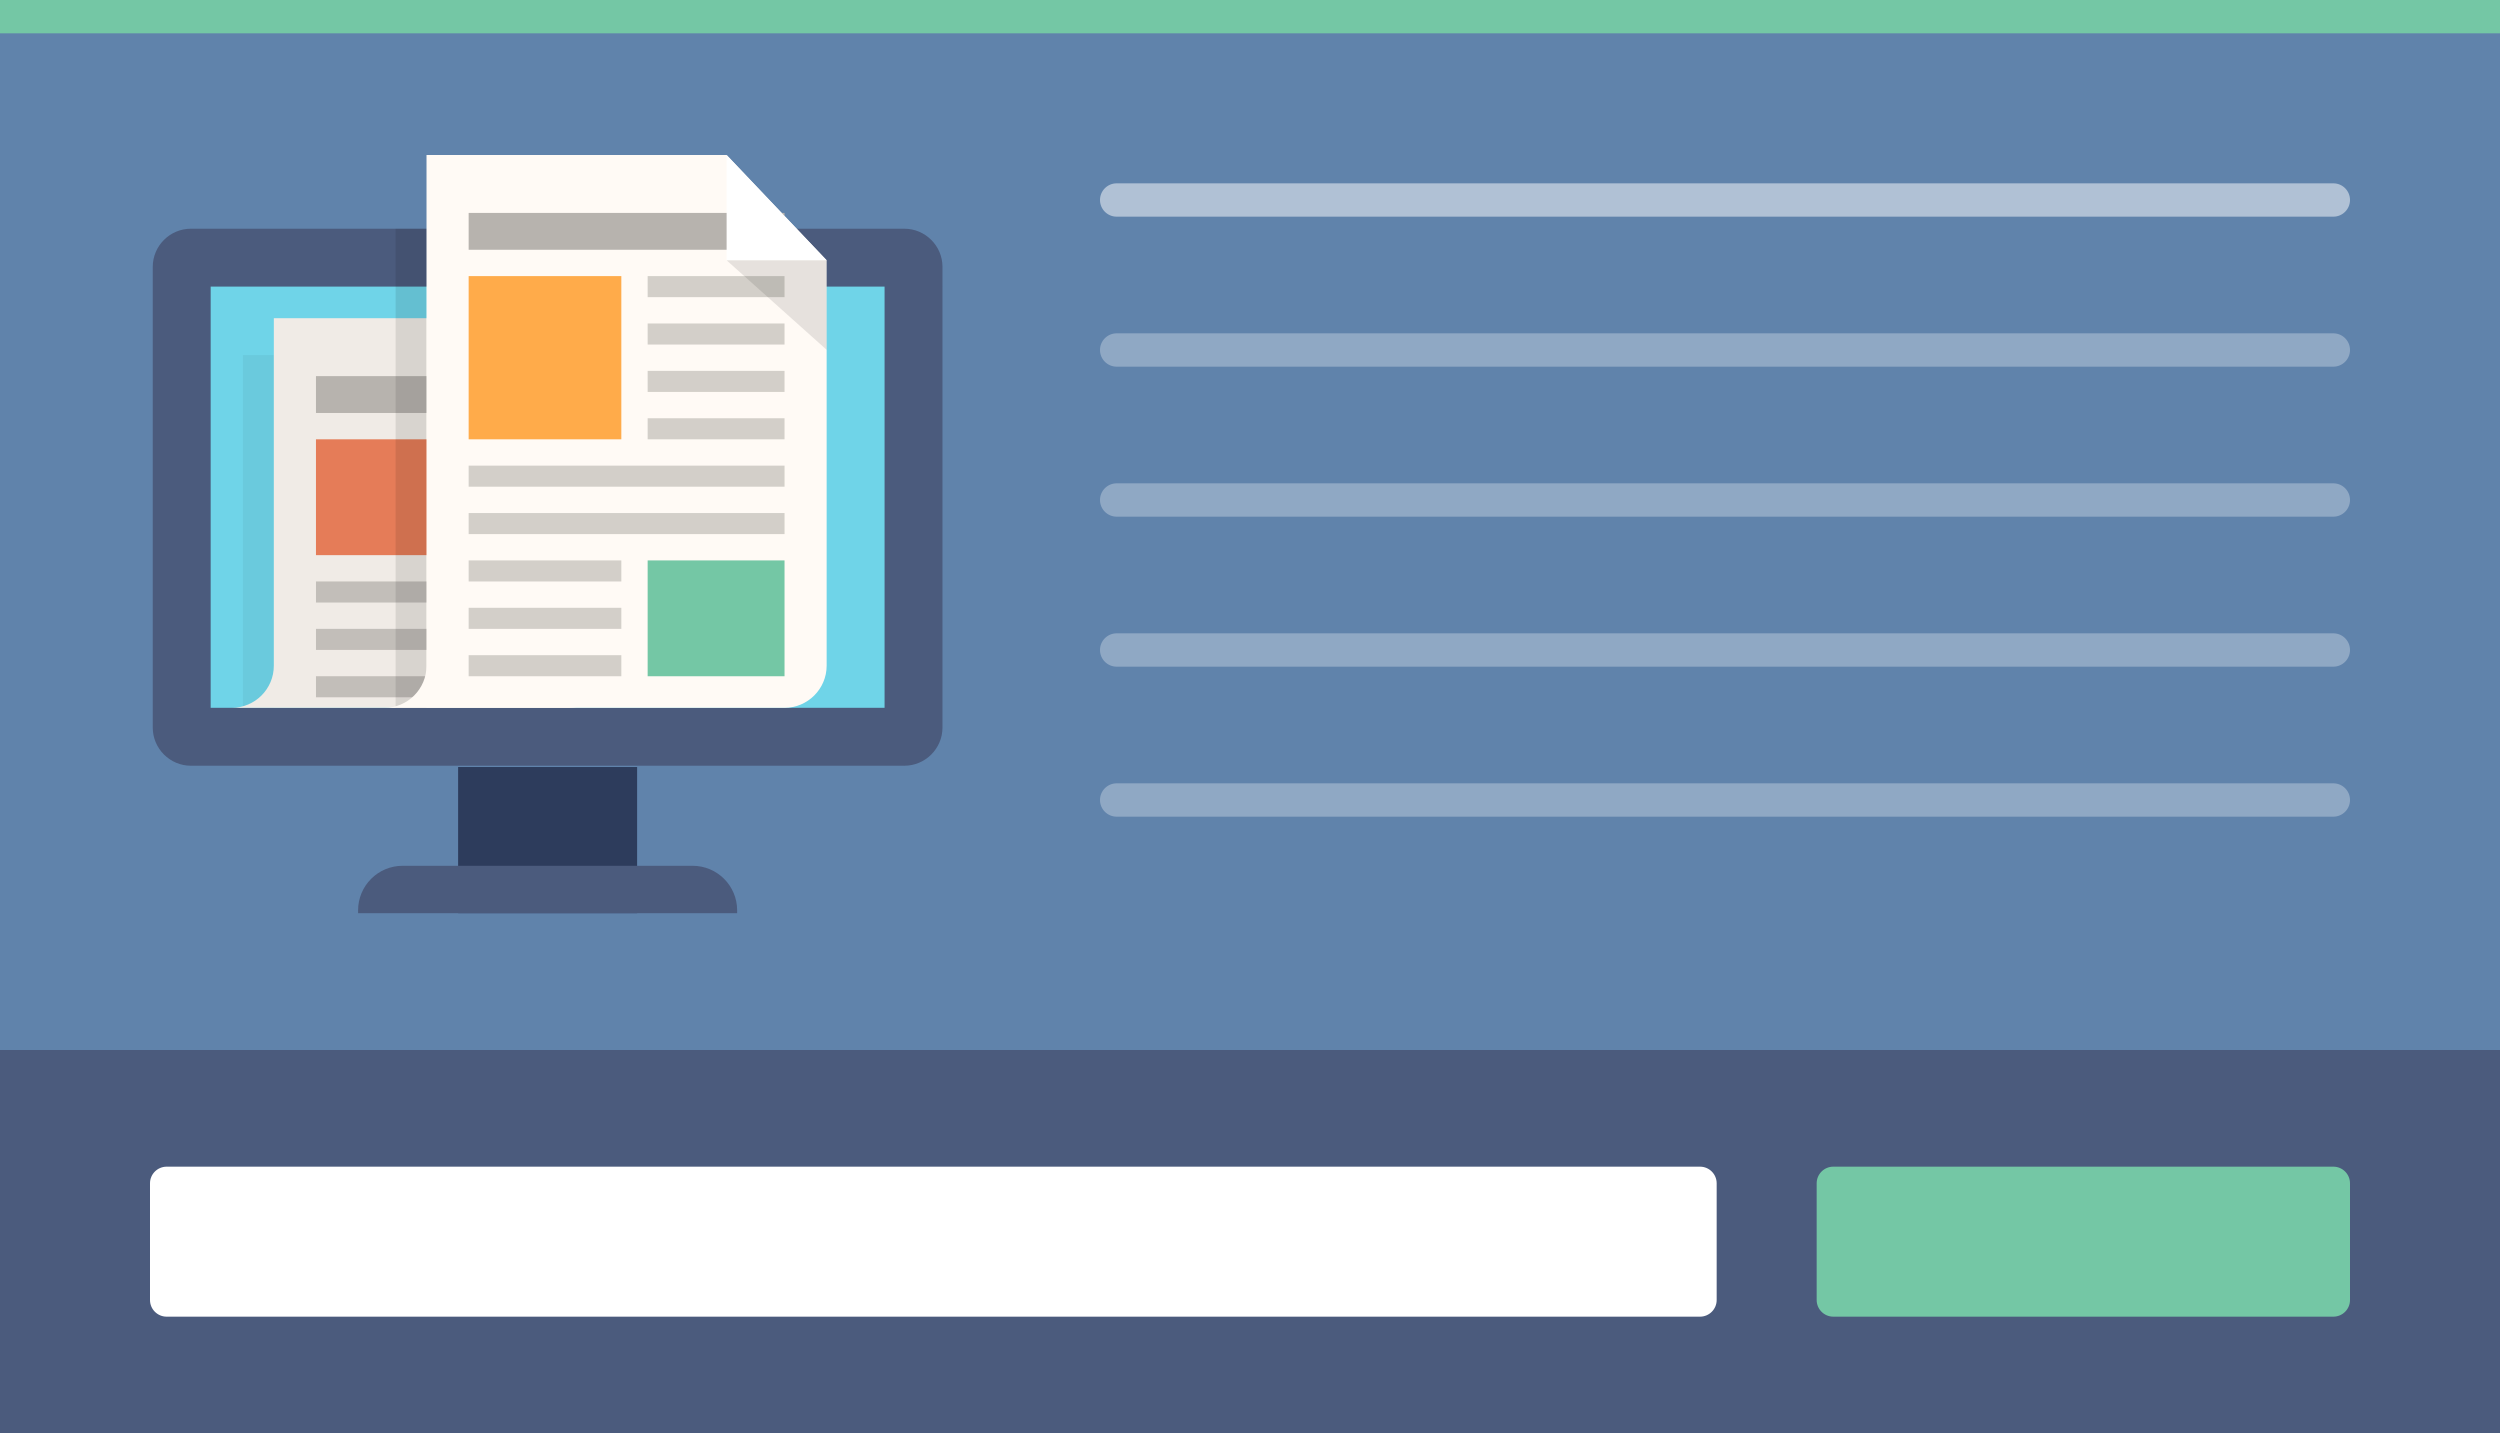 <?xml version="1.0" encoding="utf-8"?>
<!-- Generator: Adobe Illustrator 18.1.1, SVG Export Plug-In . SVG Version: 6.00 Build 0)  -->
<!DOCTYPE svg PUBLIC "-//W3C//DTD SVG 1.1//EN" "http://www.w3.org/Graphics/SVG/1.1/DTD/svg11.dtd">
<svg version="1.1" xmlns="http://www.w3.org/2000/svg" xmlns:xlink="http://www.w3.org/1999/xlink" x="0px" y="0px" width="150px"
	 height="86px" viewBox="0 0 150 86" enable-background="new 0 0 150 86" xml:space="preserve">
<rect x="0" y="0" width="150" height="86" fill="#333333" stroke="none"/>
<g id="Layer_1">
	<rect y="63" fill="#4B5B7D" width="150" height="23"/>
	<rect fill="#6083AB" width="150" height="63"/>
	<path opacity="0.5" fill="#FFFFFF" d="M140,13H67c-0.552,0-1-0.448-1-1v0c0-0.552,0.448-1,1-1h73c0.552,0,1,0.448,1,1v0
		C141,12.552,140.552,13,140,13z"/>
	<path opacity="0.3" fill="#FFFFFF" d="M140,22H67c-0.552,0-1-0.448-1-1v0c0-0.552,0.448-1,1-1h73c0.552,0,1,0.448,1,1v0
		C141,21.552,140.552,22,140,22z"/>
	<path opacity="0.3" fill="#FFFFFF" d="M140,31H67c-0.552,0-1-0.448-1-1v0c0-0.552,0.448-1,1-1h73c0.552,0,1,0.448,1,1v0
		C141,30.552,140.552,31,140,31z"/>
	<path opacity="0.3" fill="#FFFFFF" d="M140,40H67c-0.552,0-1-0.448-1-1l0,0c0-0.552,0.448-1,1-1h73c0.552,0,1,0.448,1,1l0,0
		C141,39.552,140.552,40,140,40z"/>
	<path opacity="0.3" fill="#FFFFFF" d="M140,49H67c-0.552,0-1-0.448-1-1l0,0c0-0.552,0.448-1,1-1h73c0.552,0,1,0.448,1,1l0,0
		C141,48.552,140.552,49,140,49z"/>
	<path fill="#FFFFFF" d="M102,79H10c-0.552,0-1-0.448-1-1v-7c0-0.552,0.448-1,1-1h92c0.552,0,1,0.448,1,1v7
		C103,78.552,102.552,79,102,79z"/>
	<path fill="#74C7A5" d="M140,79h-30c-0.552,0-1-0.448-1-1v-7c0-0.552,0.448-1,1-1h30c0.552,0,1,0.448,1,1v7
		C141,78.552,140.552,79,140,79z"/>
	<rect fill="#74C7A5" width="150" height="2"/>
	<g>
		<g>
			<path fill="#6FD4E8" d="M11.453,44.207c-0.298,0-0.551-0.252-0.551-0.551V16.011c0-0.298,0.252-0.551,0.551-0.551h42.808
				c0.298,0,0.551,0.252,0.551,0.551v27.645c0,0.298-0.252,0.551-0.551,0.551H11.453z"/>
			<path fill="#4B5B7D" d="M53.074,17.198V42.47H12.64V17.198H53.074 M54.261,13.723H11.453c-1.258,0-2.288,1.03-2.288,2.288v27.645
				c0,1.258,1.03,2.288,2.288,2.288h42.808c1.258,0,2.288-1.03,2.288-2.288V16.011C56.549,14.753,55.52,13.723,54.261,13.723
				L54.261,13.723z"/>
		</g>
		<g>
			<rect x="27.487" y="46.021" fill="#2D3C5C" width="10.74" height="8.768"/>
			<path fill="#4B5B7D" d="M44.229,54.79H21.485v-0.169c0-1.477,1.197-2.674,2.674-2.674h17.396c1.477,0,2.674,1.197,2.674,2.674
				V54.79z"/>
		</g>
		<g>
			<g opacity="0.05">
				<rect x="14.575" y="21.305" width="1.856" height="21.165"/>
			</g>
			<path fill="#F0EBE6" d="M16.43,19.093v20.849c0,1.396-1.131,2.527-2.527,2.527h20.217c1.39,0,2.527-1.137,2.527-2.527V25.411
				l-6.002-6.318L16.43,19.093z"/>
			<rect x="27.487" y="26.359" fill="#D3CFC9" width="6.634" height="1.264"/>
			<rect x="18.958" y="26.359" fill="#E57C58" width="6.95" height="6.95"/>
			<rect x="27.487" y="29.202" fill="#D3CFC9" width="6.634" height="1.264"/>
			<rect x="27.487" y="32.045" fill="#D3CFC9" width="6.634" height="1.264"/>
			<rect x="18.958" y="34.888" fill="#C2BEB9" width="15.163" height="1.264"/>
			<rect x="18.958" y="37.731" fill="#C2BEB9" width="15.163" height="1.264"/>
			<rect x="18.958" y="40.574" fill="#C2BEB9" width="15.163" height="1.264"/>
			<rect x="18.958" y="22.568" fill="#B7B3AE" width="15.163" height="2.211"/>
			<polygon fill="#FFFFFF" points="30.646,25.411 36.648,25.411 30.646,19.093 			"/>
			<polygon opacity="0.05" points="36.648,25.411 30.646,25.411 36.648,30.782 			"/>
		</g>
		<g>
			<g opacity="0.1">
				<rect x="23.736" y="13.723" width="1.856" height="28.747"/>
			</g>
			<path fill="#FFFAF5" d="M25.591,9.301v30.642c0,1.396-1.131,2.527-2.527,2.527h24.008c1.39,0,2.527-1.137,2.527-2.527V15.619
				l-6.002-6.318L25.591,9.301z"/>
			<rect x="38.859" y="16.566" fill="#D3CFC9" width="8.213" height="1.264"/>
			<rect x="28.119" y="16.566" fill="#FFAB4A" width="9.161" height="9.793"/>
			<rect x="38.859" y="19.409" fill="#D3CFC9" width="8.213" height="1.264"/>
			<rect x="38.859" y="22.252" fill="#D3CFC9" width="8.213" height="1.264"/>
			<rect x="38.859" y="25.095" fill="#D3CFC9" width="8.213" height="1.264"/>
			<rect x="28.119" y="27.938" fill="#D3CFC9" width="18.954" height="1.264"/>
			<rect x="28.119" y="30.782" fill="#D3CFC9" width="18.954" height="1.264"/>
			<rect x="28.119" y="33.625" fill="#D3CFC9" width="9.161" height="1.264"/>
			<rect x="28.119" y="36.468" fill="#D3CFC9" width="9.161" height="1.264"/>
			<rect x="28.119" y="39.311" fill="#D3CFC9" width="9.161" height="1.264"/>
			<rect x="28.119" y="12.775" fill="#B7B3AE" width="18.954" height="2.211"/>
			<polygon fill="#FFFFFF" points="43.597,15.619 49.599,15.619 43.597,9.301 			"/>
			<polygon opacity="0.1" points="49.599,15.619 43.597,15.619 49.599,20.989 			"/>
			<rect x="38.859" y="33.625" fill="#74C7A5" width="8.213" height="6.95"/>
		</g>
	</g>
</g>
<g id="Layer_2" display="none">
</g>
</svg>

